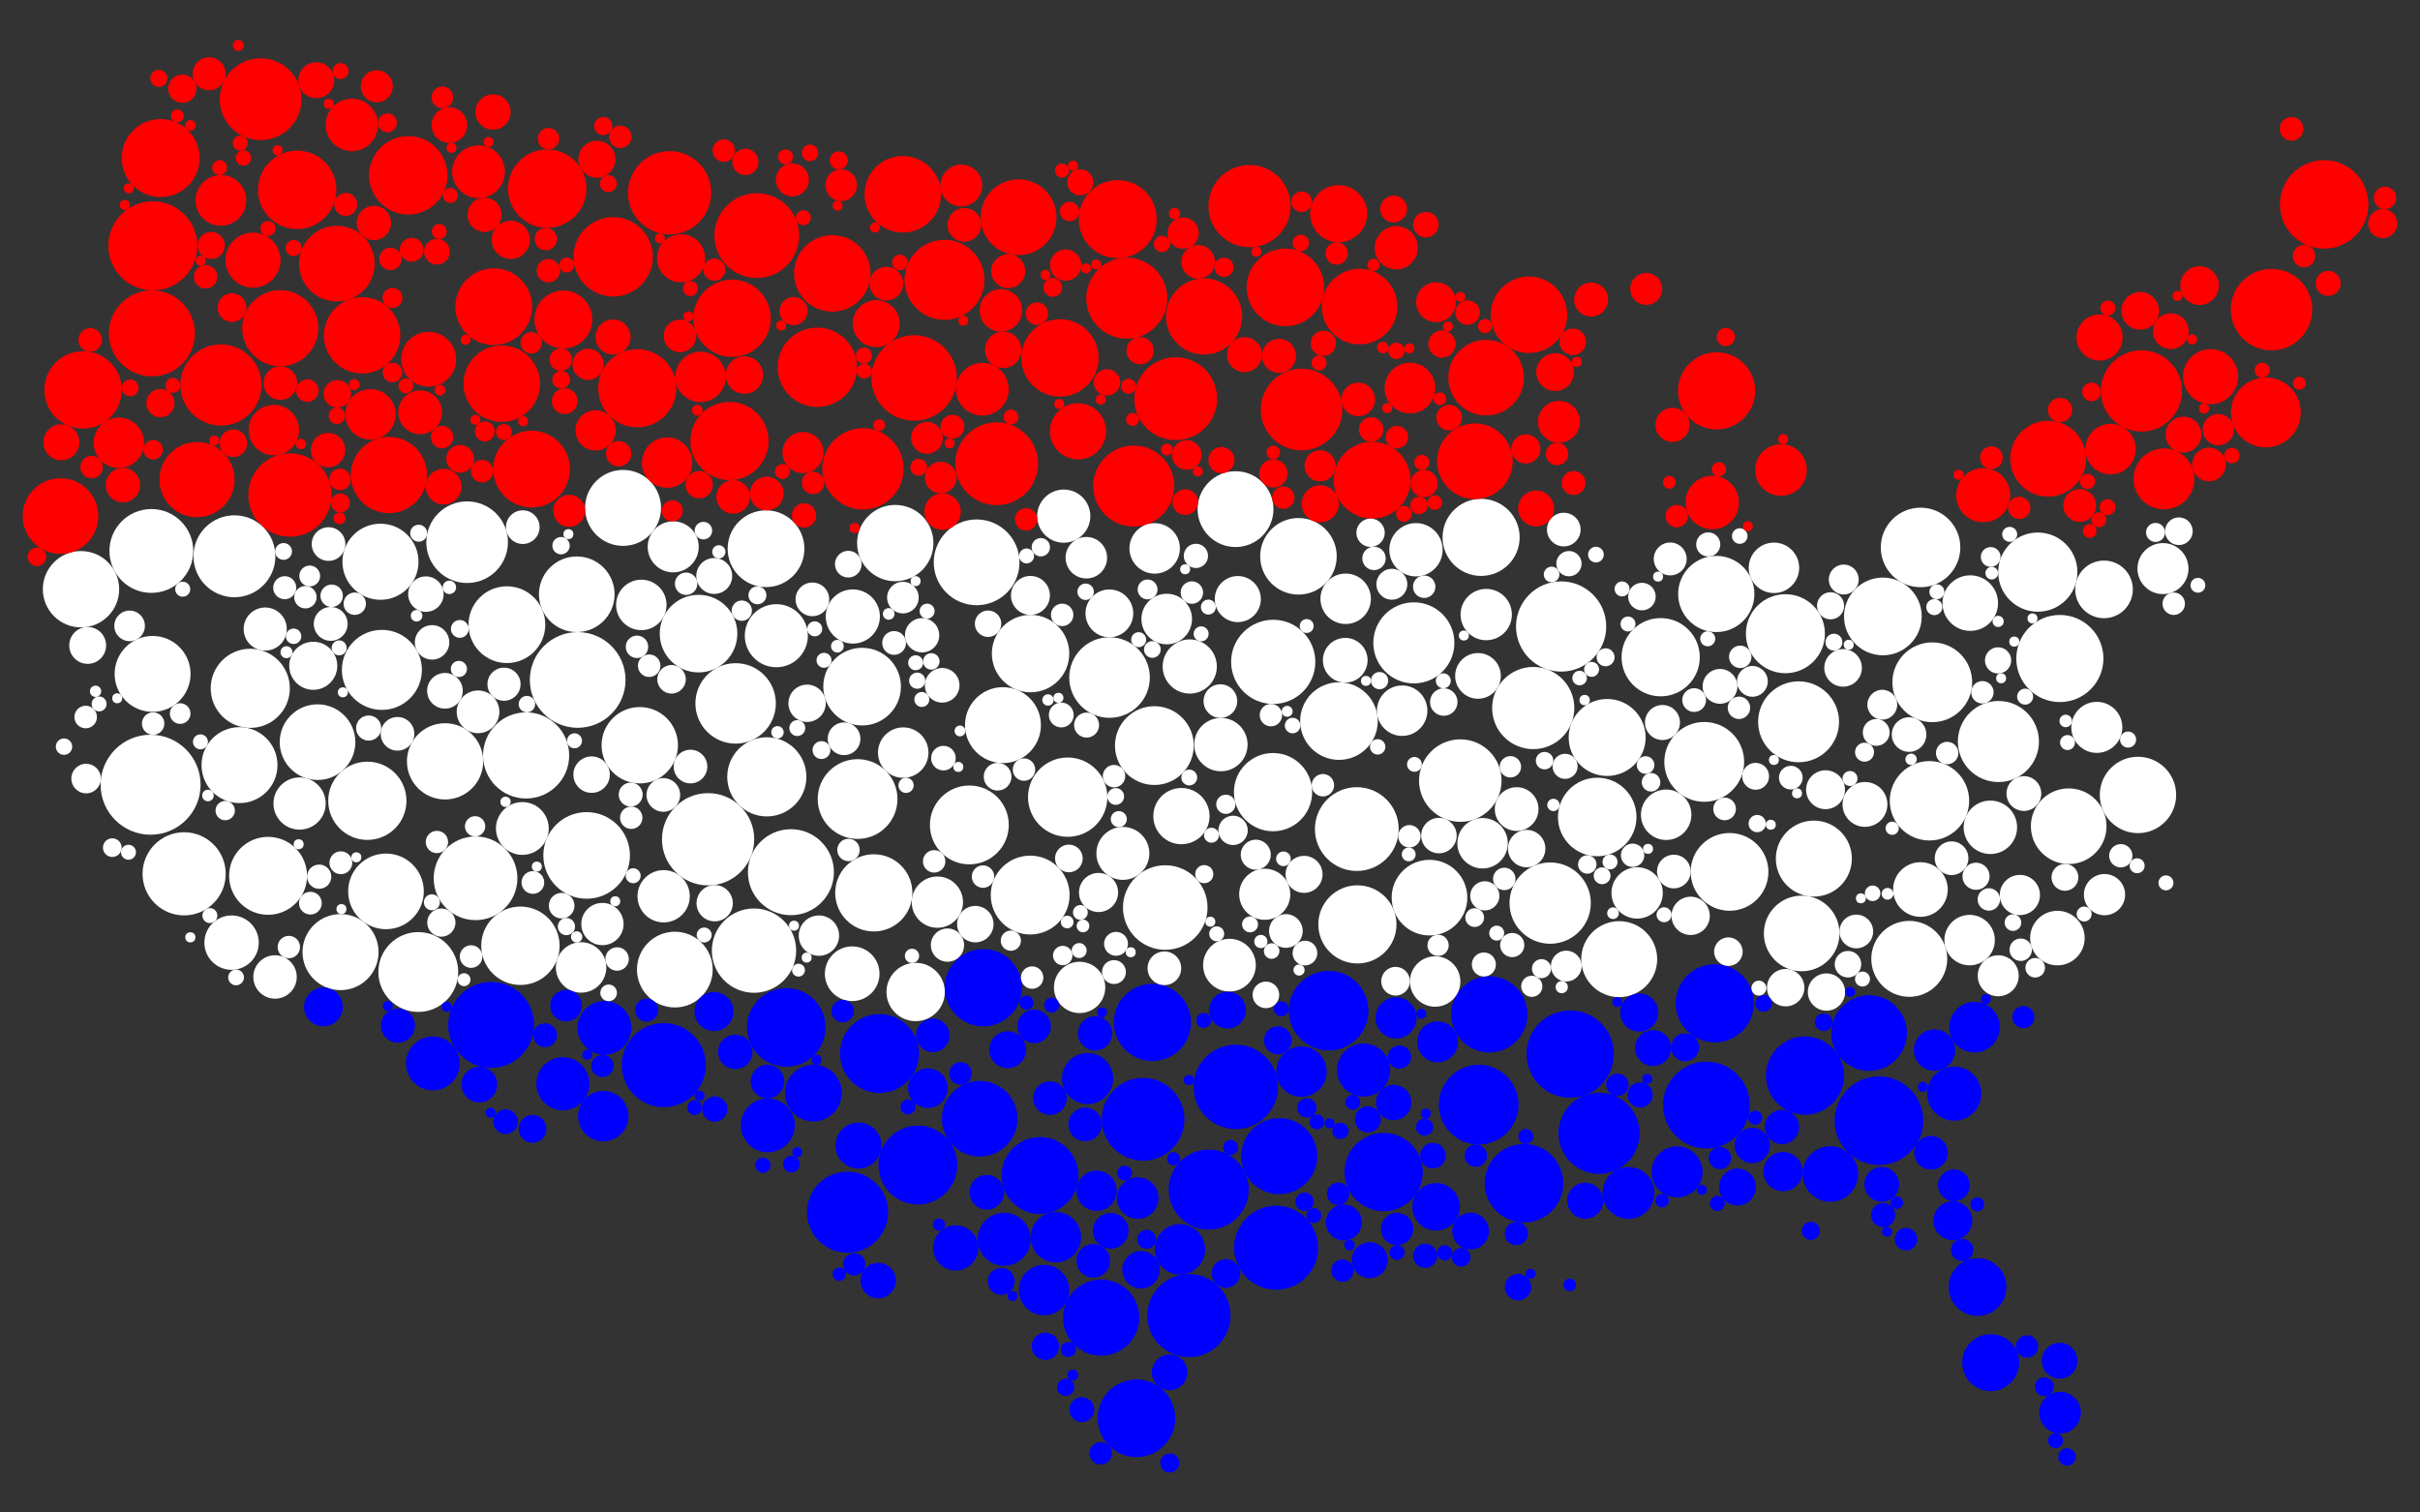 <svg xmlns="http://www.w3.org/2000/svg" viewBox="0 0 2560 1600"><rect x="0" y="0" width="2560" height="1600" fill="#333333" stroke="none"/><circle fill="#FFF" cx="1060.974" cy="767.077" r="40.164"/><circle fill="#FFF" cx="738.955" cy="670.281" r="41.042"/><circle fill="#FFF" cx="1639.842" cy="955.355" r="42.999"/><circle fill="#00F" cx="831.775" cy="1086.876" r="41.602"/><circle fill="#FFF" cx="2044.057" cy="721.756" r="42.192"/><circle fill="#FFF" cx="1815.563" cy="628.344" r="40.314"/><circle fill="#FFF" cx="85.691" cy="623.315" r="40.373"/><circle fill="red" cx="1359.772" cy="304.026" r="41.035"/><circle fill="red" cx="1199.336" cy="514.195" r="42.869"/><circle fill="#FFF" cx="676.775" cy="788.363" r="40.397"/><circle fill="#00F" cx="1278.658" cy="1258.416" r="42.332"/><circle fill="#FFF" cx="2041.097" cy="847.119" r="41.991"/><circle fill="red" cx="87.871" cy="412.458" r="40.949"/><circle fill="#FFF" cx="1129.46" cy="843.286" r="41.948"/><circle fill="#00F" cx="1463.693" cy="1239.868" r="41.43"/><circle fill="red" cx="233.706" cy="407.293" r="42.938"/><circle fill="#00F" cx="1100.199" cy="1243.542" r="40.687"/><circle fill="#00F" cx="1909.447" cy="1137.849" r="41.398"/><circle fill="#FFF" cx="911.98" cy="726.365" r="41.074"/><circle fill="#FFF" cx="1651.438" cy="662.745" r="47.71"/><circle fill="#FFF" cx="713.871" cy="1025.688" r="40.06"/><circle fill="#00F" cx="1040.204" cy="1044.846" r="40.867"/><circle fill="#FFF" cx="194.787" cy="924.387" r="43.982"/><circle fill="#FFF" cx="1221.144" cy="788.721" r="41.664"/><circle fill="red" cx="1191.986" cy="315.417" r="42.843"/><circle fill="#FFF" cx="924.351" cy="944.529" r="40.833"/><circle fill="#FFF" cx="442.488" cy="1028.254" r="42.235"/><circle fill="#FFF" cx="550.532" cy="1000.486" r="41.464"/><circle fill="red" cx="999.104" cy="296.046" r="42.314"/><circle fill="#00F" cx="1405.492" cy="1069.169" r="42.148"/><circle fill="#FFF" cx="1712.868" cy="1014.648" r="40.179"/><circle fill="#FFF" cx="1307.014" cy="538.584" r="40.114"/><circle fill="#FFF" cx="402.485" cy="594.247" r="40.238"/><circle fill="#FFF" cx="1346.685" cy="837.974" r="41.387"/><circle fill="#FFF" cx="1416.434" cy="762.79" r="41.049"/><circle fill="#FFF" cx="536.218" cy="660.814" r="40.597"/><circle fill="#FFF" cx="1544.789" cy="825.769" r="43.644"/><circle fill="#FFF" cx="797.623" cy="1005.636" r="44.591"/><circle fill="#FFF" cx="2261.647" cy="840.941" r="40.396"/><circle fill="#FFF" cx="610.135" cy="628.667" r="40.008"/><circle fill="#FFF" cx="810.335" cy="580.469" r="40.593"/><circle fill="#00F" cx="970.993" cy="1232.458" r="41.727"/><circle fill="#00F" cx="1691.581" cy="1198.845" r="42.973"/><circle fill="red" cx="1438.239" cy="324.297" r="40.008"/><circle fill="red" cx="674.135" cy="410.719" r="41.342"/><circle fill="#FFF" cx="1495.651" cy="680.061" r="42.882"/><circle fill="#FFF" cx="2155.699" cy="605.223" r="41.89"/><circle fill="#FFF" cx="388.599" cy="847.127" r="41.386"/><circle fill="#FFF" cx="1346.875" cy="700.162" r="44.533"/><circle fill="#FFF" cx="2019.716" cy="1014.337" r="40.164"/><circle fill="#00F" cx="1612.152" cy="1251.688" r="41.571"/><circle fill="red" cx="2166.65" cy="485.198" r="40.108"/><circle fill="red" cx="1121.299" cy="378.616" r="40.935"/><circle fill="red" cx="912.88" cy="495.948" r="43.031"/><circle fill="red" cx="955.038" cy="205.523" r="40.493"/><circle fill="red" cx="411.414" cy="502.484" r="40.358"/><circle fill="#00F" cx="1805.133" cy="1168.988" r="45.914"/><circle fill="red" cx="578.898" cy="199.547" r="41.48"/><circle fill="red" cx="1054.314" cy="490.573" r="43.805"/><circle fill="#FFF" cx="470.82" cy="805.392" r="40.338"/><circle fill="#FFF" cx="161.433" cy="712.909" r="40.16"/><circle fill="red" cx="880.417" cy="289.217" r="40.455"/><circle fill="#FFF" cx="907.205" cy="845.274" r="42.181"/><circle fill="#FFF" cx="1173.723" cy="716.727" r="42.617"/><circle fill="red" cx="1321.827" cy="218.024" r="43.508"/><circle fill="#FFF" cx="1089.771" cy="946.851" r="41.705"/><circle fill="#00F" cx="1814.024" cy="1061.352" r="41.386"/><circle fill="#FFF" cx="1829.595" cy="922.333" r="41.115"/><circle fill="#FFF" cx="1566.797" cy="568.463" r="40.78"/><circle fill="red" cx="1243.742" cy="421.752" r="43.836"/><circle fill="red" cx="1617.394" cy="332.988" r="40.456"/><circle fill="#00F" cx="1349.975" cy="1319.901" r="44.483"/><circle fill="#00F" cx="1564.258" cy="1168.564" r="42.19"/><circle fill="#00F" cx="519.583" cy="1084.179" r="45.454"/><circle fill="red" cx="774.431" cy="336.715" r="40.915"/><circle fill="#00F" cx="1202.256" cy="1500.321" r="41.077"/><circle fill="red" cx="383.049" cy="354.743" r="40.392"/><circle fill="#FFF" cx="2031.666" cy="579.108" r="42.066"/><circle fill="#FFF" cx="253.358" cy="809.39" r="40.175"/><circle fill="#FFF" cx="494.158" cy="573.563" r="43.173"/><circle fill="red" cx="1451.492" cy="507.944" r="40.654"/><circle fill="red" cx="1077.485" cy="229.791" r="40.102"/><circle fill="#FFF" cx="1689.623" cy="864.249" r="41.538"/><circle fill="#FFF" cx="1025.421" cy="872.66" r="41.706"/><circle fill="#FFF" cx="160.108" cy="582.837" r="44.341"/><circle fill="#00F" cx="1209.236" cy="1184.05" r="43.768"/><circle fill="#FFF" cx="283.592" cy="926.506" r="41.224"/><circle fill="#00F" cx="1353.27" cy="1223.013" r="40.253"/><circle fill="#FFF" cx="1232.671" cy="960.041" r="44.727"/><circle fill="red" cx="1376.858" cy="433.223" r="43.183"/><circle fill="#FFF" cx="1435.926" cy="977.876" r="41.344"/><circle fill="#FFF" cx="2179.025" cy="696.61" r="46.083"/><circle fill="#FFF" cx="659.104" cy="537.29" r="40.178"/><circle fill="#FFF" cx="778.18" cy="744.093" r="42.545"/><circle fill="red" cx="1560.24" cy="487.942" r="40.008"/><circle fill="#FFF" cx="1621.937" cy="749.012" r="43.462"/><circle fill="#FFF" cx="1435.301" cy="877.047" r="44.313"/><circle fill="red" cx="1182.404" cy="231.838" r="41.283"/><circle fill="#FFF" cx="947.06" cy="574.501" r="40.359"/><circle fill="#00F" cx="1307.276" cy="1149.755" r="44.658"/><circle fill="#00F" cx="1164.851" cy="1393.844" r="40.327"/><circle fill="red" cx="864.62" cy="388.532" r="41.982"/><circle fill="#00F" cx="1257.697" cy="1391.705" r="44.017"/><circle fill="red" cx="530.759" cy="405.887" r="40.459"/><circle fill="#FFF" cx="1512.195" cy="949.572" r="40.008"/><circle fill="#00F" cx="1036.397" cy="1183.439" r="40.008"/><circle fill="#00F" cx="1977.26" cy="1092.813" r="40.008"/><circle fill="#00F" cx="1219.074" cy="1081.551" r="40.84"/><circle fill="#FFF" cx="503.051" cy="929.113" r="44.26"/><circle fill="#FFF" cx="360.243" cy="1007.193" r="40.226"/><circle fill="red" cx="64.003" cy="545.916" r="40.008"/><circle fill="#FFF" cx="1991.805" cy="652.098" r="41.099"/><circle fill="red" cx="356.364" cy="278.901" r="40.008"/><circle fill="#FFF" cx="1902.632" cy="763.57" r="42.798"/><circle fill="red" cx="562.351" cy="496.249" r="40.589"/><circle fill="red" cx="708.35" cy="203.932" r="44.044"/><circle fill="#FFF" cx="264.745" cy="728.151" r="41.858"/><circle fill="#FFF" cx="811.181" cy="821.788" r="41.868"/><circle fill="red" cx="522.304" cy="324.393" r="40.584"/><circle fill="#00F" cx="1987.634" cy="1185.512" r="46.887"/><circle fill="red" cx="967.013" cy="399.868" r="45.239"/><circle fill="#FFF" cx="749.059" cy="887.83" r="48.8"/><circle fill="red" cx="296.463" cy="347.17" r="40.267"/><circle fill="red" cx="771.707" cy="466.522" r="41.36"/><circle fill="red" cx="314.384" cy="200.825" r="41.492"/><circle fill="#FFF" cx="611.102" cy="719.287" r="50.617"/><circle fill="#00F" cx="930.384" cy="1114.481" r="41.766"/><circle fill="#FFF" cx="1033.137" cy="594.872" r="45.359"/><circle fill="#00F" cx="1575.472" cy="1073.059" r="40.333"/><circle fill="#FFF" cx="403.977" cy="708.646" r="42.325"/><circle fill="red" cx="431.907" cy="185.481" r="41.488"/><circle fill="red" cx="169.942" cy="167.211" r="41.252"/><circle fill="#FFF" cx="620.571" cy="904.918" r="45.807"/><circle fill="red" cx="2402.935" cy="327.531" r="43.124"/><circle fill="#FFF" cx="1888.691" cy="670.379" r="41.8"/><circle fill="red" cx="2265.3" cy="413.557" r="42.982"/><circle fill="#FFF" cx="1802.824" cy="805.985" r="42.225"/><circle fill="#FFF" cx="2188.366" cy="874.024" r="40.008"/><circle fill="#FFF" cx="1373.569" cy="588.503" r="40.491"/><circle fill="#FFF" cx="1918.784" cy="908.285" r="40.203"/><circle fill="#00F" cx="702.199" cy="1126.761" r="44.505"/><circle fill="#FFF" cx="1905.903" cy="987.455" r="40.008"/><circle fill="red" cx="1273.716" cy="334.8" r="40.293"/><circle fill="#FFF" cx="159.305" cy="830.138" r="52.881"/><circle fill="#FFF" cx="1700.128" cy="780.143" r="40.699"/><circle fill="#FFF" cx="2114.02" cy="784.419" r="42.883"/><circle fill="#00F" cx="896.593" cy="1282.368" r="42.934"/><circle fill="#00F" cx="1661.054" cy="1115.066" r="46.194"/><circle fill="red" cx="161.65" cy="260.037" r="47.096"/><circle fill="red" cx="648.702" cy="271.675" r="41.98"/><circle fill="#FFF" cx="836.672" cy="922.656" r="45.481"/><circle fill="red" cx="306.72" cy="523.676" r="44.102"/><circle fill="#FFF" cx="556.552" cy="799.135" r="45.562"/><circle fill="#FFF" cx="247.997" cy="588.455" r="43.332"/><circle fill="red" cx="275.678" cy="104.969" r="43.271"/><circle fill="red" cx="2458.599" cy="216.206" r="46.817"/><circle fill="#FFF" cx="408.305" cy="942.947" r="40.008"/><circle fill="red" cx="1572.098" cy="399.491" r="40.008"/><circle fill="#FFF" cx="1090.183" cy="691.403" r="40.951"/><circle fill="red" cx="800.596" cy="249.228" r="44.842"/><circle fill="red" cx="160.668" cy="352.614" r="45.487"/><circle fill="red" cx="1815.89" cy="413.497" r="40.817"/><circle fill="#FFF" cx="1756.754" cy="695.236" r="41.378"/><circle fill="#FFF" cx="335.903" cy="785.095" r="40.008"/><circle fill="#FFF" cx="955.481" cy="796.161" r="26.685"/><circle fill="red" cx="1811.296" cy="531.599" r="28.274"/><circle fill="red" cx="705.736" cy="489.372" r="26.685"/><circle fill="red" cx="208.427" cy="507.369" r="39.752"/><circle fill="#FFF" cx="2176.426" cy="992.355" r="28.85"/><circle fill="#00F" cx="2067.279" cy="1156.897" r="28.637"/><circle fill="red" cx="289.696" cy="454.967" r="26.685"/><circle fill="#FFF" cx="316.911" cy="850.01" r="27.629"/><circle fill="#FFF" cx="1337.905" cy="945.989" r="27.029"/><circle fill="#00F" cx="1774.126" cy="1239.775" r="27.014"/><circle fill="#FFF" cx="1497.897" cy="581.569" r="28.197"/><circle fill="#FFF" cx="902.151" cy="652.167" r="28.653"/><circle fill="red" cx="1039.185" cy="411.757" r="27.906"/><circle fill="#00F" cx="2105.867" cy="1441.466" r="30.156"/><circle fill="#FFF" cx="821.245" cy="672.486" r="33.352"/><circle fill="red" cx="1491.558" cy="410.503" r="26.815"/><circle fill="#FFF" cx="1249.781" cy="863.329" r="29.748"/><circle fill="#00F" cx="1722.768" cy="1261.998" r="27.461"/><circle fill="#FFF" cx="1221.478" cy="580.131" r="26.685"/><circle fill="#00F" cx="1104.503" cy="1364.71" r="26.685"/><circle fill="#00F" cx="457.912" cy="1124.96" r="28.481"/><circle fill="#FFF" cx="1142.072" cy="1044.548" r="27.142"/><circle fill="red" cx="453.469" cy="380.066" r="29.055"/><circle fill="red" cx="1140.363" cy="456.239" r="29.725"/><circle fill="#FFF" cx="244.975" cy="997.182" r="28.764"/><circle fill="red" cx="2396.918" cy="436.297" r="36.953"/><circle fill="#FFF" cx="1518.17" cy="1038.303" r="26.685"/><circle fill="#FFF" cx="614.71" cy="1023.41" r="26.685"/><circle fill="red" cx="125.765" cy="468.479" r="26.685"/><circle fill="#FFF" cx="968.62" cy="1049.391" r="30.861"/><circle fill="#00F" cx="812.244" cy="1190.412" r="28.551"/><circle fill="#FFF" cx="1125.298" cy="545.998" r="28.118"/><circle fill="#00F" cx="1442.499" cy="1131.948" r="28.101"/><circle fill="red" cx="2289.171" cy="506.587" r="32.231"/><circle fill="#FFF" cx="2083.556" cy="994.505" r="26.685"/><circle fill="red" cx="372.191" cy="132.142" r="27.77"/><circle fill="red" cx="1884.037" cy="497.137" r="27.339"/><circle fill="#FFF" cx="1483.271" cy="751.801" r="26.685"/><circle fill="#FFF" cx="2084.244" cy="638.005" r="29.38"/><circle fill="#00F" cx="595.479" cy="1146.469" r="28.091"/><circle fill="#00F" cx="1150.513" cy="1140.92" r="27.056"/><circle fill="#FFF" cx="702.038" cy="948.121" r="27.66"/><circle fill="#FFF" cx="1572.21" cy="650.127" r="27.147"/><circle fill="#FFF" cx="712.15" cy="578.494" r="26.991"/><circle fill="#00F" cx="2088.751" cy="1086.603" r="26.78"/><circle fill="#00F" cx="2091.965" cy="1361.51" r="30.583"/><circle fill="#00F" cx="1936.263" cy="1241.93" r="29.415"/><circle fill="red" cx="506.262" cy="181.679" r="27.914"/><circle fill="#FFF" cx="2288.105" cy="601.507" r="26.985"/><circle fill="#FFF" cx="1568.343" cy="892.037" r="26.685"/><circle fill="#FFF" cx="1291.538" cy="787.677" r="28.218"/><circle fill="#00F" cx="1248.206" cy="1321.643" r="26.685"/><circle fill="red" cx="1416.11" cy="226.072" r="30.195"/><circle fill="red" cx="2338.468" cy="398.448" r="29.14"/><circle fill="#FFF" cx="2225.731" cy="623.481" r="30.483"/><circle fill="#FFF" cx="1423.514" cy="633.426" r="26.685"/><circle fill="#FFF" cx="1187.824" cy="902.77" r="28.014"/><circle fill="#FFF" cx="1234.211" cy="654.846" r="26.756"/><circle fill="#FFF" cx="991.597" cy="954.341" r="27.125"/><circle fill="red" cx="2232.677" cy="475.114" r="26.685"/><circle fill="red" cx="233.665" cy="212.003" r="26.836"/><circle fill="#FFF" cx="901.497" cy="1030.077" r="28.913"/><circle fill="#FFF" cx="2105.512" cy="875.178" r="28.27"/><circle fill="#FFF" cx="2031.53" cy="940.979" r="28.898"/><circle fill="#00F" cx="638.222" cy="1180.726" r="26.685"/><circle fill="red" cx="595.933" cy="337.953" r="30.641"/><circle fill="#00F" cx="1062.239" cy="1310.987" r="28.066"/><circle fill="#FFF" cx="1762.55" cy="861.901" r="26.685"/><circle fill="#00F" cx="1376.772" cy="1133.627" r="26.685"/><circle fill="red" cx="741.086" cy="398.663" r="26.685"/><circle fill="#FFF" cx="1731.849" cy="944.591" r="27.152"/><circle fill="#FFF" cx="678.423" cy="639.903" r="26.685"/><circle fill="#FFF" cx="552.57" cy="876.412" r="27.927"/><circle fill="#FFF" cx="2218.121" cy="769.459" r="26.986"/><circle fill="#FFF" cx="1300.568" cy="1020.995" r="27.875"/><circle fill="red" cx="391.907" cy="438.341" r="26.685"/><circle fill="#00F" cx="639.409" cy="1087.336" r="28.49"/><circle fill="#00F" cx="1116.946" cy="1308.8" r="26.685"/><circle fill="red" cx="2097.979" cy="523.877" r="28.648"/><circle fill="#FFF" cx="1876.583" cy="600.677" r="26.685"/><circle fill="#00F" cx="860.453" cy="1156.265" r="30.035"/><circle fill="#FFF" cx="420.497" cy="776.281" r="17.799"/><circle fill="red" cx="267.611" cy="275.171" r="29.131"/><circle fill="#FFF" cx="625.834" cy="819.463" r="19.287"/><circle fill="#00F" cx="2042.708" cy="1219.44" r="17.799"/><circle fill="red" cx="811.152" cy="522.082" r="17.799"/><circle fill="#FFF" cx="637.291" cy="977.512" r="22.369"/><circle fill="#00F" cx="1174.982" cy="1302.017" r="18.905"/><circle fill="red" cx="444.43" cy="436.163" r="23.168"/><circle fill="#FFF" cx="1309.424" cy="633.745" r="24.372"/><circle fill="red" cx="1436.891" cy="422.514" r="17.799"/><circle fill="red" cx="2296.364" cy="350.331" r="18.918"/><circle fill="red" cx="1624.961" cy="537.908" r="19.015"/><circle fill="red" cx="926.921" cy="342.364" r="24.861"/><circle fill="#FFF" cx="975.452" cy="672.012" r="18.14"/><circle fill="red" cx="521.552" cy="118.506" r="18.667"/><circle fill="#FFF" cx="1615" cy="897.691" r="19.787"/><circle fill="#FFF" cx="553.016" cy="557.651" r="17.799"/><circle fill="red" cx="648.544" cy="356.525" r="18.591"/><circle fill="#00F" cx="1838.017" cy="1255.689" r="19.554"/><circle fill="#FFF" cx="1888.981" cy="1044.81" r="19.791"/><circle fill="#00F" cx="2178.755" cy="1439.46" r="18.956"/><circle fill="#00F" cx="1298.568" cy="1068.587" r="19.444"/><circle fill="#00F" cx="981.542" cy="1151.165" r="20.977"/><circle fill="red" cx="512.591" cy="227.248" r="18.092"/><circle fill="#00F" cx="1448.998" cy="1333.066" r="19.033"/><circle fill="red" cx="1649.166" cy="446.237" r="22.178"/><circle fill="#FFF" cx="1819.526" cy="726.068" r="18.397"/><circle fill="red" cx="630.052" cy="455.265" r="21.329"/><circle fill="#00F" cx="1066.009" cy="1110.438" r="19.517"/><circle fill="#FFF" cx="859.391" cy="634.021" r="17.799"/><circle fill="#00F" cx="1237.314" cy="1451.72" r="18.849"/><circle fill="red" cx="2326.815" cy="302.125" r="20.48"/><circle fill="#FFF" cx="505.675" cy="753.01" r="22.58"/><circle fill="#00F" cx="1156.529" cy="1333.745" r="17.799"/><circle fill="#FFF" cx="1149.196" cy="589.994" r="21.95"/><circle fill="#00F" cx="1474.305" cy="1166.294" r="18.709"/><circle fill="#FFF" cx="1604.392" cy="855.868" r="23.128"/><circle fill="#00F" cx="1519.185" cy="1276.639" r="25.139"/><circle fill="#FFF" cx="2136.718" cy="946.795" r="21.275"/><circle fill="#FFF" cx="996.689" cy="724.959" r="18.315"/><circle fill="#FFF" cx="1931.148" cy="835.416" r="20.568"/><circle fill="#FFF" cx="1423.069" cy="698.436" r="23.646"/><circle fill="red" cx="2336.823" cy="491.346" r="17.799"/><circle fill="#00F" cx="1734.075" cy="1071.137" r="20.16"/><circle fill="red" cx="631.462" cy="168.455" r="19.591"/><circle fill="#00F" cx="1160.071" cy="1259.676" r="21.32"/><circle fill="#FFF" cx="1231.748" cy="1024.297" r="17.799"/><circle fill="#FFF" cx="2113.819" cy="1032.235" r="21.682"/><circle fill="#FFF" cx="1972.862" cy="850.963" r="23.726"/><circle fill="#00F" cx="1110.744" cy="1161.666" r="17.799"/><circle fill="red" cx="296.556" cy="405.236" r="17.799"/><circle fill="#00F" cx="986.751" cy="1095.226" r="17.799"/><circle fill="red" cx="2221.03" cy="357.019" r="24.413"/><circle fill="red" cx="1267.489" cy="277.043" r="17.799"/><circle fill="red" cx="1020.148" cy="237.86" r="17.799"/><circle fill="#00F" cx="777.83" cy="1112.753" r="18.228"/><circle fill="#FFF" cx="2019.509" cy="777.049" r="18.306"/><circle fill="#FFF" cx="2226.258" cy="946.41" r="21.805"/><circle fill="#00F" cx="811.884" cy="1144.063" r="17.799"/><circle fill="#FFF" cx="1031.744" cy="977.614" r="19.28"/><circle fill="#FFF" cx="349.844" cy="659.999" r="17.896"/><circle fill="red" cx="540.317" cy="253.718" r="20.24"/><circle fill="red" cx="1396.622" cy="532.911" r="19.629"/><circle fill="#FFF" cx="290.951" cy="1033.498" r="22.971"/><circle fill="#FFF" cx="470.69" cy="730.778" r="18.871"/><circle fill="#FFF" cx="730.423" cy="810.917" r="17.799"/><circle fill="#00F" cx="908.18" cy="1211.844" r="24.381"/><circle fill="red" cx="2264.019" cy="328.826" r="19.924"/><circle fill="#00F" cx="1421.572" cy="1293.23" r="19.05"/><circle fill="#FFF" cx="457.069" cy="679.534" r="18.224"/><circle fill="#00F" cx="929.001" cy="1354.685" r="18.796"/><circle fill="red" cx="395.53" cy="235.888" r="18.165"/><circle fill="#FFF" cx="280.559" cy="665.449" r="22.807"/><circle fill="red" cx="775.603" cy="525.552" r="17.799"/><circle fill="red" cx="334.571" cy="84.858" r="18.96"/><circle fill="#FFF" cx="450.523" cy="628.504" r="18.764"/><circle fill="#FFF" cx="1379.498" cy="924.965" r="19.576"/><circle fill="#00F" cx="1520.764" cy="1102.141" r="21.625"/><circle fill="#FFF" cx="1290.995" cy="741.663" r="17.799"/><circle fill="#00F" cx="1555.663" cy="1302.318" r="19.471"/><circle fill="#00F" cx="1853.617" cy="1211.706" r="18.704"/><circle fill="red" cx="130.063" cy="513.184" r="18.227"/><circle fill="red" cx="2309.816" cy="459.743" r="18.96"/><circle fill="red" cx="1316.491" cy="375.151" r="18.511"/><circle fill="#FFF" cx="2064.473" cy="907.882" r="17.799"/><circle fill="#00F" cx="1147.909" cy="1189.481" r="17.799"/><circle fill="#FFF" cx="1090.042" cy="629.853" r="20.6"/><circle fill="red" cx="787.522" cy="396.75" r="19.791"/><circle fill="red" cx="720.482" cy="273.235" r="25.462"/><circle fill="red" cx="1066.519" cy="286.832" r="17.983"/><circle fill="#00F" cx="1093.959" cy="1085.714" r="17.799"/><circle fill="#FFF" cx="755.558" cy="609.287" r="18.997"/><circle fill="#FFF" cx="1360.264" cy="984.842" r="17.799"/><circle fill="#FFF" cx="347.545" cy="575.541" r="17.799"/><circle fill="#FFF" cx="1770.682" cy="921.951" r="17.799"/><circle fill="#FFF" cx="1258.585" cy="705.065" r="28.657"/><circle fill="#00F" cx="1011.062" cy="1320.13" r="23.921"/><circle fill="#00F" cx="2179.238" cy="1494.39" r="22.067"/><circle fill="red" cx="1016.96" cy="196.222" r="22.123"/><circle fill="red" cx="937.661" cy="300.017" r="17.799"/><circle fill="red" cx="997.078" cy="541.196" r="19.304"/><circle fill="#FFF" cx="331.379" cy="704.309" r="25.429"/><circle fill="#FFF" cx="1654.256" cy="560.202" r="17.799"/><circle fill="#FFF" cx="1788.47" cy="968.827" r="20.251"/><circle fill="#00F" cx="1885.128" cy="1192.211" r="18.155"/><circle fill="red" cx="1645.125" cy="393.652" r="19.987"/><circle fill="#00F" cx="1043.883" cy="1261.242" r="18.345"/><circle fill="#00F" cx="420.947" cy="1084.971" r="18.051"/><circle fill="red" cx="1292.096" cy="486.73" r="13.844"/><circle fill="#FFF" cx="563.707" cy="933.534" r="12.025"/><circle fill="red" cx="347.065" cy="476.181" r="18.217"/><circle fill="#FFF" cx="1083.236" cy="814.11" r="11.872"/><circle fill="red" cx="245.428" cy="325.408" r="15.214"/><circle fill="#00F" cx="1016.101" cy="1135.572" r="11.985"/><circle fill="#FFF" cx="1380.447" cy="1008.215" r="13.082"/><circle fill="#FFF" cx="1055.315" cy="821.623" r="14.675"/><circle fill="#FFF" cx="1766.835" cy="591.297" r="17.391"/><circle fill="#FFF" cx="1162.099" cy="944.131" r="20.694"/><circle fill="red" cx="1096.913" cy="331.778" r="11.872"/><circle fill="red" cx="1357.565" cy="526.455" r="11.872"/><circle fill="#00F" cx="1782.574" cy="1107.928" r="14.814"/><circle fill="#FFF" cx="1091.842" cy="1034.13" r="11.872"/><circle fill="#FFF" cx="1949.711" cy="706.522" r="19.888"/><circle fill="red" cx="469.325" cy="514.83" r="18.855"/><circle fill="red" cx="995.161" cy="505.184" r="16.759"/><circle fill="red" cx="2520.583" cy="236.481" r="15.422"/><circle fill="#FFF" cx="1991.169" cy="745.49" r="15.778"/><circle fill="#00F" cx="1561.226" cy="1222.541" r="11.872"/><circle fill="red" cx="2437.297" cy="270.893" r="11.872"/><circle fill="#00F" cx="1059.15" cy="1355.472" r="14.313"/><circle fill="#00F" cx="1420.144" cy="1344.135" r="11.872"/><circle fill="#FFF" cx="2103.903" cy="951.47" r="11.872"/><circle fill="red" cx="169.742" cy="426.429" r="14.939"/><circle fill="red" cx="719.303" cy="355.37" r="17.269"/><circle fill="red" cx="1506.499" cy="511.532" r="14.47"/><circle fill="#FFF" cx="594.151" cy="958.091" r="13.569"/><circle fill="#FFF" cx="897.568" cy="899.136" r="11.872"/><circle fill="#FFF" cx="1758.637" cy="764.308" r="18.517"/><circle fill="#FFF" cx="1506.579" cy="620.686" r="11.872"/><circle fill="red" cx="1741.458" cy="305.626" r="16.9"/><circle fill="#FFF" cx="2299.492" cy="638.657" r="11.872"/><circle fill="#FFF" cx="161.996" cy="765.441" r="11.872"/><circle fill="#00F" cx="1605.864" cy="1361.606" r="14.007"/><circle fill="red" cx="788.49" cy="171.31" r="13.916"/><circle fill="red" cx="765.662" cy="159.313" r="11.872"/><circle fill="#00F" cx="756.189" cy="1173.245" r="13.392"/><circle fill="#00F" cx="2016.326" cy="1310.934" r="11.977"/><circle fill="#FFF" cx="1344.457" cy="756.515" r="11.872"/><circle fill="#FFF" cx="710.402" cy="718.605" r="15.087"/><circle fill="#FFF" cx="2304.925" cy="561.968" r="14.637"/><circle fill="red" cx="849.471" cy="478.75" r="21.735"/><circle fill="#00F" cx="1710.94" cy="1147.531" r="11.872"/><circle fill="#FFF" cx="90.642" cy="758.496" r="11.939"/><circle fill="#FFF" cx="955.133" cy="632.175" r="16.718"/><circle fill="#00F" cx="576.641" cy="1095.124" r="12.644"/><circle fill="#FFF" cx="301.195" cy="621.716" r="12.199"/><circle fill="red" cx="1769.238" cy="449.466" r="18.092"/><circle fill="red" cx="860.02" cy="510.784" r="11.872"/><circle fill="#FFF" cx="1149.441" cy="767.035" r="13.245"/><circle fill="#FFF" cx="1180.589" cy="998.428" r="12.649"/><circle fill="red" cx="1255.476" cy="481.283" r="15.635"/><circle fill="red" cx="1251.602" cy="246.597" r="16.543"/><circle fill="red" cx="435.503" cy="264.192" r="12.634"/><circle fill="red" cx="1773.819" cy="545.989" r="11.872"/><circle fill="red" cx="2522.991" cy="209.294" r="11.872"/><circle fill="#FFF" cx="323.072" cy="631.758" r="11.872"/><circle fill="#FFF" cx="1563.486" cy="715.003" r="24.163"/><circle fill="#FFF" cx="652.78" cy="1014.467" r="12.421"/><circle fill="#FFF" cx="853.772" cy="743.988" r="19.743"/><circle fill="red" cx="838.2" cy="190.263" r="17.482"/><circle fill="red" cx="1683.212" cy="316.879" r="18.005"/><circle fill="#FFF" cx="866.294" cy="989.767" r="21.343"/><circle fill="#00F" cx="903.601" cy="1337.499" r="11.872"/><circle fill="red" cx="1127.289" cy="280.424" r="16.566"/><circle fill="red" cx="1477.746" cy="462.45" r="11.872"/><circle fill="red" cx="2462.868" cy="299.821" r="13.276"/><circle fill="#FFF" cx="1522.182" cy="883.935" r="18.761"/><circle fill="#FFF" cx="1265.089" cy="588.063" r="12.838"/><circle fill="#FFF" cx="1840.919" cy="694.843" r="11.872"/><circle fill="#00F" cx="1477.861" cy="1300.022" r="17.087"/><circle fill="#FFF" cx="1002.287" cy="999.794" r="17.594"/><circle fill="#FFF" cx="2059.807" cy="796.609" r="11.872"/><circle fill="#FFF" cx="1045.232" cy="659.812" r="13.991"/><circle fill="#FFF" cx="1736.904" cy="631.099" r="14.586"/><circle fill="red" cx="1664.589" cy="510.929" r="12.644"/><circle fill="red" cx="2199.992" cy="534.724" r="17.348"/><circle fill="red" cx="1647.098" cy="480.224" r="11.872"/><circle fill="#FFF" cx="892.903" cy="781.516" r="17.283"/><circle fill="#FFF" cx="2113.672" cy="698.61" r="13.878"/><circle fill="red" cx="2424.083" cy="136.303" r="12.512"/><circle fill="#FFF" cx="1399.44" cy="830.663" r="11.872"/><circle fill="#00F" cx="1144.424" cy="1491.216" r="13.221"/><circle fill="red" cx="413" cy="273.896" r="11.872"/><circle fill="red" cx="486.782" cy="485.375" r="14.7"/><circle fill="#00F" cx="1164.415" cy="1537.357" r="11.872"/><circle fill="#00F" cx="534.857" cy="1186.547" r="13.091"/><circle fill="red" cx="221.208" cy="78.073" r="17.477"/><circle fill="red" cx="462.221" cy="266.29" r="13.609"/><circle fill="#FFF" cx="1570.709" cy="947.682" r="15.419"/><circle fill="red" cx="739.611" cy="512.76" r="14.479"/><circle fill="#FFF" cx="1954.877" cy="1019.999" r="14.043"/><circle fill="#FFF" cx="305.555" cy="1001.864" r="11.872"/><circle fill="red" cx="217.482" cy="292.778" r="12.436"/><circle fill="#FFF" cx="1039.882" cy="927.317" r="11.872"/><circle fill="#FFF" cx="1569.704" cy="1020.302" r="12.738"/><circle fill="#FFF" cx="92.757" cy="682.773" r="19.504"/><circle fill="red" cx="64.895" cy="467.893" r="19.059"/><circle fill="#FFF" cx="1123.601" cy="650.476" r="11.886"/><circle fill="red" cx="850.553" cy="545.262" r="12.857"/><circle fill="#00F" cx="2075.698" cy="1322.296" r="11.872"/><circle fill="red" cx="622.1" cy="385.409" r="16.522"/><circle fill="red" cx="509.935" cy="498.414" r="11.872"/><circle fill="#FFF" cx="1828.374" cy="1006.725" r="15.094"/><circle fill="#FFF" cx="1984.759" cy="774.797" r="14.222"/><circle fill="#FFF" cx="498.344" cy="1011.912" r="11.96"/><circle fill="#00F" cx="1886.159" cy="1239.388" r="20.753"/><circle fill="red" cx="1352.993" cy="376.44" r="18.014"/><circle fill="red" cx="475.36" cy="132.394" r="18.847"/><circle fill="#00F" cx="891.415" cy="1069.596" r="11.872"/><circle fill="#FFF" cx="997.992" cy="801.996" r="13.028"/><circle fill="#FFF" cx="1894.416" cy="822.657" r="12.542"/><circle fill="red" cx="1474.275" cy="221.122" r="14.223"/><circle fill="red" cx="1061.211" cy="370.048" r="19.262"/><circle fill="#FFF" cx="701.717" cy="840.938" r="17.794"/><circle fill="red" cx="593.204" cy="380.378" r="11.872"/><circle fill="#00F" cx="1604.099" cy="1304.939" r="12.286"/><circle fill="#FFF" cx="1178.47" cy="821.047" r="11.872"/><circle fill="#00F" cx="1992.118" cy="1285.319" r="12.82"/><circle fill="#00F" cx="1207.012" cy="1343.259" r="19.837"/><circle fill="#00F" cx="2065.87" cy="1291.327" r="20.619"/><circle fill="#FFF" cx="91.102" cy="823.619" r="15.633"/><circle fill="#00F" cx="1105.906" cy="1424.166" r="14.497"/><circle fill="red" cx="467.651" cy="462.404" r="11.872"/><circle fill="#FFF" cx="360.578" cy="912.68" r="12.092"/><circle fill="#FFF" cx="1173.557" cy="648.839" r="25.271"/><circle fill="#00F" cx="2144.263" cy="1424.376" r="11.872"/><circle fill="#FFF" cx="988.205" cy="911.202" r="11.872"/><circle fill="red" cx="1085.459" cy="549.457" r="11.872"/><circle fill="#FFF" cx="2137.617" cy="1004.686" r="11.872"/><circle fill="#FFF" cx="1656.896" cy="1021.971" r="16.27"/><circle fill="#FFF" cx="2090.35" cy="926.97" r="14.357"/><circle fill="#FFF" cx="897.365" cy="596.819" r="14.117"/><circle fill="red" cx="1253.804" cy="531.136" r="13.615"/><circle fill="#FFF" cx="1599.712" cy="999.733" r="12.802"/><circle fill="#FFF" cx="1304.416" cy="878.416" r="15.515"/><circle fill="#FFF" cx="466.863" cy="975.952" r="14.93"/><circle fill="#00F" cx="1819.411" cy="1224.983" r="11.872"/><circle fill="red" cx="602.102" cy="540.392" r="16.909"/><circle fill="#FFF" cx="686.731" cy="704.236" r="11.917"/><circle fill="#FFF" cx="1839.556" cy="748.763" r="11.872"/><circle fill="#FFF" cx="1178.392" cy="1028.291" r="12.65"/><circle fill="#00F" cx="1203.578" cy="1267.42" r="21.997"/><circle fill="#FFF" cx="1490.968" cy="884.655" r="11.872"/><circle fill="#FFF" cx="1476.308" cy="1037.992" r="15.179"/><circle fill="#FFF" cx="350.852" cy="630.248" r="11.872"/><circle fill="red" cx="1413.978" cy="268.085" r="11.872"/><circle fill="#00F" cx="1476.799" cy="1076.8" r="21.782"/><circle fill="#FFF" cx="725.806" cy="617.512" r="11.872"/><circle fill="#FFF" cx="137.1" cy="662.087" r="16.188"/><circle fill="#FFF" cx="1328.395" cy="904.144" r="15.884"/><circle fill="#FFF" cx="1591.3" cy="929.77" r="11.872"/><circle fill="#FFF" cx="2097.072" cy="732.353" r="11.872"/><circle fill="#FFF" cx="673.843" cy="684.241" r="11.872"/><circle fill="#FFF" cx="1260.827" cy="626.852" r="11.872"/><circle fill="#00F" cx="1447.069" cy="1184.164" r="13.867"/><circle fill="red" cx="577.372" cy="252.878" r="11.872"/><circle fill="#00F" cx="563.339" cy="1194.169" r="14.712"/><circle fill="#00F" cx="755.311" cy="1070.055" r="20.649"/><circle fill="#00F" cx="1415.619" cy="1262.887" r="11.872"/><circle fill="red" cx="356.845" cy="416.591" r="14.575"/><circle fill="#FFF" cx="1932.126" cy="1049.449" r="19.715"/><circle fill="red" cx="365.783" cy="216.251" r="12.171"/><circle fill="red" cx="1477.186" cy="371.196" r="8.683"/><circle fill="#FFF" cx="744.924" cy="989.114" r="7.919"/><circle fill="red" cx="1007.571" cy="451.372" r="12.599"/><circle fill="#00F" cx="2186.604" cy="1541.249" r="9.223"/><circle fill="#FFF" cx="1287.082" cy="987.839" r="7.919"/><circle fill="#FFF" cx="1130.707" cy="908.12" r="14.65"/><circle fill="red" cx="889.878" cy="195.882" r="16.768"/><circle fill="#00F" cx="1296.88" cy="1347.163" r="15.202"/><circle fill="#00F" cx="1507.023" cy="1192.285" r="9.086"/><circle fill="#00F" cx="1418.014" cy="1196.306" r="8.648"/><circle fill="#FFF" cx="358.798" cy="685.33" r="7.919"/><circle fill="#00F" cx="1127.351" cy="1467.638" r="9.132"/><circle fill="#FFF" cx="2280.255" cy="563.237" r="10.065"/><circle fill="#FFF" cx="2184.399" cy="928.102" r="14.216"/><circle fill="#FFF" cx="2187.129" cy="785.517" r="7.919"/><circle fill="red" cx="952.013" cy="277.656" r="8.24"/><circle fill="#FFF" cx="118.8" cy="896.682" r="9.883"/><circle fill="red" cx="1170.986" cy="404.55" r="14.013"/><circle fill="#FFF" cx="667.182" cy="840.558" r="12.673"/><circle fill="#FFF" cx="744.106" cy="561.339" r="9.278"/><circle fill="red" cx="1193.695" cy="408.569" r="7.919"/><circle fill="red" cx="325.183" cy="413.172" r="11.908"/><circle fill="#FFF" cx="1950.414" cy="613.046" r="15.806"/><circle fill="#FFF" cx="1296.748" cy="850.823" r="10.177"/><circle fill="#00F" cx="1748.728" cy="1108.635" r="19.039"/><circle fill="#FFF" cx="1124.204" cy="1010.842" r="10.276"/><circle fill="#FFF" cx="2243.498" cy="905.278" r="12.351"/><circle fill="red" cx="593.605" cy="401.641" r="9.395"/><circle fill="#FFF" cx="1273.941" cy="924.725" r="9.591"/><circle fill="#00F" cx="1929.236" cy="1081.39" r="9.357"/><circle fill="#FFF" cx="1278.261" cy="642.202" r="7.919"/><circle fill="#00F" cx="1237.449" cy="1547.683" r="10.09"/><circle fill="#FFF" cx="1858.883" cy="871.239" r="9.137"/><circle fill="red" cx="310.705" cy="262.419" r="8.535"/><circle fill="#FFF" cx="1527.293" cy="742.663" r="14.551"/><circle fill="#FFF" cx="1806.516" cy="675.751" r="7.95"/><circle fill="red" cx="2229.456" cy="536.483" r="8.359"/><circle fill="#FFF" cx="2140.961" cy="839.466" r="18.403"/><circle fill="red" cx="464.688" cy="244.904" r="7.919"/><circle fill="#FFF" cx="502.585" cy="874.119" r="10.736"/><circle fill="#FFF" cx="1281.554" cy="883.559" r="7.919"/><circle fill="red" cx="95.407" cy="359.54" r="12.503"/><circle fill="#00F" cx="1355.464" cy="1067.199" r="7.919"/><circle fill="#00F" cx="2174.49" cy="1523.997" r="7.919"/><circle fill="#00F" cx="1865.683" cy="1061.456" r="8.842"/><circle fill="#FFF" cx="533.158" cy="723.797" r="17.528"/><circle fill="#00F" cx="734.94" cy="1171.642" r="7.919"/><circle fill="red" cx="831.065" cy="165.885" r="7.919"/><circle fill="#00F" cx="1301.87" cy="1213.848" r="7.919"/><circle fill="#FFF" cx="1339.142" cy="1052.445" r="14.084"/><circle fill="#FFF" cx="1860.641" cy="1045.296" r="7.919"/><circle fill="#00F" cx="684.061" cy="1068.589" r="12.181"/><circle fill="#FFF" cx="310.583" cy="673.091" r="8.174"/><circle fill="red" cx="2220.209" cy="549.88" r="7.919"/><circle fill="red" cx="1532.981" cy="441.828" r="13.561"/><circle fill="#FFF" cx="1449.844" cy="563.572" r="14.998"/><circle fill="#00F" cx="1382.527" cy="1171.951" r="10.248"/><circle fill="#FFF" cx="1703.167" cy="911.816" r="7.919"/><circle fill="#FFF" cx="1970.23" cy="1035.701" r="7.919"/><circle fill="red" cx="2361.042" cy="481.954" r="8.177"/><circle fill="red" cx="2346.647" cy="454.514" r="16.517"/><circle fill="#00F" cx="1431.021" cy="1166.091" r="7.919"/><circle fill="#00F" cx="637.286" cy="1127.612" r="11.842"/><circle fill="#FFF" cx="104.875" cy="744.649" r="7.919"/><circle fill="red" cx="429.412" cy="408.143" r="7.919"/><circle fill="#FFF" cx="861.873" cy="665.235" r="7.919"/><circle fill="#FFF" cx="135.914" cy="901.584" r="7.919"/><circle fill="#00F" cx="1480.507" cy="1118.204" r="12.315"/><circle fill="#FFF" cx="1641.345" cy="607.696" r="8.256"/><circle fill="red" cx="1377.008" cy="213.425" r="10.901"/><circle fill="#00F" cx="1614.088" cy="1202.236" r="7.919"/><circle fill="#FFF" cx="1322.363" cy="977.875" r="8.444"/><circle fill="#00F" cx="1477.933" cy="1325.028" r="7.919"/><circle fill="#FFF" cx="599.187" cy="980.198" r="9.105"/><circle fill="red" cx="638.158" cy="133.35" r="9.569"/><circle fill="#FFF" cx="212.037" cy="784.781" r="7.919"/><circle fill="#FFF" cx="1583.291" cy="987.097" r="7.919"/><circle fill="#FFF" cx="1722.176" cy="660.101" r="7.919"/><circle fill="#00F" cx="598.813" cy="1063.802" r="16.723"/><circle fill="#FFF" cx="2129.408" cy="975.976" r="8.808"/><circle fill="#00F" cx="2162.623" cy="1466.945" r="10.015"/><circle fill="red" cx="643.485" cy="194.336" r="8.946"/><circle fill="red" cx="730.357" cy="305.181" r="7.976"/><circle fill="#FFF" cx="485.445" cy="707.651" r="8.562"/><circle fill="red" cx="533.115" cy="456.978" r="8.37"/><circle fill="#00F" cx="2046.425" cy="1110.842" r="21.919"/><circle fill="#FFF" cx="2251.189" cy="782.386" r="8.52"/><circle fill="#FFF" cx="1472.364" cy="618.07" r="16.348"/><circle fill="red" cx="232.375" cy="177.272" r="7.919"/><circle fill="#FFF" cx="801.234" cy="629.728" r="9.5"/><circle fill="red" cx="223.45" cy="259.658" r="14.351"/><circle fill="#FFF" cx="1141.61" cy="1005.544" r="7.919"/><circle fill="#FFF" cx="871.679" cy="698.506" r="7.919"/><circle fill="red" cx="356.387" cy="439.847" r="8.685"/><circle fill="red" cx="1525.289" cy="363.966" r="14.412"/><circle fill="#FFF" cx="1698.48" cy="695.32" r="9.509"/><circle fill="#FFF" cx="2260.789" cy="915.855" r="7.919"/><circle fill="#00F" cx="1389.891" cy="1285.95" r="7.919"/><circle fill="#FFF" cx="1101.031" cy="578.899" r="9.721"/><circle fill="#FFF" cx="1760.323" cy="967.688" r="7.919"/><circle fill="#FFF" cx="1069.329" cy="995.096" r="10.693"/><circle fill="#FFF" cx="985.202" cy="699.673" r="8.721"/><circle fill="#00F" cx="1545.723" cy="1329.99" r="9.932"/><circle fill="#FFF" cx="1367.386" cy="767.541" r="8.229"/><circle fill="#FFF" cx="1792.164" cy="740.568" r="12.57"/><circle fill="#FFF" cx="1180.274" cy="842.527" r="8.872"/><circle fill="red" cx="1399.899" cy="363.199" r="13.364"/><circle fill="#00F" cx="807.051" cy="1232.682" r="8.106"/><circle fill="red" cx="359.684" cy="507.132" r="11.386"/><circle fill="#FFF" cx="1715.901" cy="623.017" r="7.919"/><circle fill="#FFF" cx="1957.047" cy="823.553" r="7.919"/><circle fill="red" cx="182.851" cy="407.705" r="7.919"/><circle fill="red" cx="257.476" cy="167.112" r="8.148"/><circle fill="#00F" cx="1189.645" cy="1240.948" r="7.919"/><circle fill="red" cx="913.922" cy="376.172" r="8.5"/><circle fill="#00F" cx="1816.743" cy="1273.071" r="7.919"/><circle fill="#FFF" cx="1840.402" cy="567.075" r="8.235"/><circle fill="red" cx="2229.842" cy="325.912" r="7.919"/><circle fill="#00F" cx="960.527" cy="1170.998" r="7.919"/><circle fill="#FFF" cx="1679.114" cy="914.479" r="9.778"/><circle fill="#FFF" cx="222.022" cy="968.567" r="7.919"/><circle fill="red" cx="599.564" cy="280.355" r="7.919"/><circle fill="#FFF" cx="327.621" cy="609.312" r="11.03"/><circle fill="red" cx="1825.637" cy="356.53" r="9.605"/><circle fill="#FFF" cx="1270.63" cy="670.53" r="7.919"/><circle fill="#FFF" cx="1213.962" cy="623.553" r="10.517"/><circle fill="#FFF" cx="1694.801" cy="926.432" r="8.923"/><circle fill="#FFF" cx="593.5" cy="577.245" r="9.177"/><circle fill="red" cx="254.124" cy="151.399" r="7.919"/><circle fill="#00F" cx="1112.415" cy="1063.247" r="7.919"/><circle fill="#FFF" cx="607.744" cy="783.657" r="7.919"/><circle fill="#FFF" cx="1824.371" cy="855.728" r="11.983"/><circle fill="red" cx="1069.488" cy="441.125" r="7.919"/><circle fill="#FFF" cx="1204.539" cy="676.674" r="7.919"/><circle fill="red" cx="1395.372" cy="383.995" r="7.919"/><circle fill="#FFF" cx="980.736" cy="646.494" r="7.919"/><circle fill="#FFF" cx="2125.943" cy="565.279" r="7.919"/><circle fill="#FFF" cx="1807.056" cy="575.94" r="12.776"/><circle fill="#FFF" cx="968.624" cy="701.106" r="7.919"/><circle fill="red" cx="1347.061" cy="500.796" r="14.947"/><circle fill="#00F" cx="837.182" cy="1231.545" r="8.831"/><circle fill="#FFF" cx="2105.868" cy="589.178" r="10.461"/><circle fill="red" cx="580.139" cy="286.351" r="12.41"/><circle fill="red" cx="2392.99" cy="391.598" r="7.919"/><circle fill="#FFF" cx="669.806" cy="926.421" r="7.919"/><circle fill="#FFF" cx="557.391" cy="744.868" r="8.712"/><circle fill="red" cx="1113.656" cy="303.997" r="9.993"/><circle fill="red" cx="467.974" cy="103.007" r="11.454"/><circle fill="#FFF" cx="1972.414" cy="795.703" r="10.057"/><circle fill="red" cx="398.555" cy="91.312" r="16.959"/><circle fill="red" cx="1294.87" cy="282.799" r="10.18"/><circle fill="red" cx="887.297" cy="169.678" r="9.563"/><circle fill="red" cx="415.188" cy="315.158" r="10.597"/><circle fill="red" cx="1058.794" cy="328.355" r="22.502"/><circle fill="red" cx="971.88" cy="494.342" r="8.924"/><circle fill="#00F" cx="1915.545" cy="1302.075" r="9.599"/><circle fill="#FFF" cx="1963.699" cy="985.377" r="17.825"/><circle fill="red" cx="476.495" cy="206.761" r="7.919"/><circle fill="#FFF" cx="1683.655" cy="708.095" r="7.919"/><circle fill="#FFF" cx="1980.957" cy="944.983" r="8.222"/><circle fill="red" cx="656.26" cy="144.772" r="11.835"/><circle fill="red" cx="980.607" cy="463.144" r="16.823"/><circle fill="#00F" cx="1158.469" cy="1093.154" r="18.134"/><circle fill="#FFF" cx="375.266" cy="638.649" r="11.842"/><circle fill="#FFF" cx="1688.251" cy="586.708" r="8.312"/><circle fill="#00F" cx="1380.037" cy="1271.264" r="9.767"/><circle fill="red" cx="827.65" cy="498.829" r="7.919"/><circle fill="#FFF" cx="1630.668" cy="1024.704" r="10.099"/><circle fill="#FFF" cx="643.848" cy="1050.301" r="8.81"/><circle fill="red" cx="415.146" cy="394.082" r="10.38"/><circle fill="red" cx="914.356" cy="392.585" r="7.919"/><circle fill="red" cx="1519.173" cy="319.702" r="21.09"/><circle fill="red" cx="839.492" cy="329.112" r="14.906"/><circle fill="#00F" cx="1393.042" cy="1186.765" r="7.919"/><circle fill="#00F" cx="1734.963" cy="1158.277" r="13.389"/><circle fill="#00F" cx="1528.299" cy="1325.301" r="8.113"/><circle fill="#FFF" cx="1620.411" cy="1043.378" r="11.207"/><circle fill="red" cx="283.466" cy="241.686" r="7.919"/><circle fill="#FFF" cx="1560.001" cy="970.663" r="9.934"/><circle fill="#FFF" cx="1526.79" cy="720.199" r="7.919"/><circle fill="#FFF" cx="1521.275" cy="1000.025" r="11.255"/><circle fill="red" cx="512.888" cy="456.41" r="10.578"/><circle fill="#FFF" cx="1459.384" cy="720.02" r="9.136"/><circle fill="red" cx="597.323" cy="424.384" r="13.651"/><circle fill="red" cx="2212.505" cy="414.567" r="9.823"/><circle fill="#FFF" cx="975.161" cy="739.952" r="7.919"/><circle fill="red" cx="2136.124" cy="537.28" r="11.783"/><circle fill="#FFF" cx="190.587" cy="754.854" r="10.923"/><circle fill="#FFF" cx="2048.924" cy="626.018" r="7.919"/><circle fill="red" cx="246.821" cy="468.908" r="14.593"/><circle fill="red" cx="1552.517" cy="330.698" r="12.953"/><circle fill="red" cx="1501.154" cy="534.66" r="9.267"/><circle fill="red" cx="654.479" cy="479.992" r="13.428"/><circle fill="#FFF" cx="945.83" cy="680.142" r="12.578"/><circle fill="#FFF" cx="1085.982" cy="588.101" r="7.919"/><circle fill="#FFF" cx="1857.182" cy="821.219" r="14.226"/><circle fill="#00F" cx="1273.468" cy="1079.482" r="7.919"/><circle fill="red" cx="849.846" cy="230.306" r="7.919"/><circle fill="red" cx="162.02" cy="475.748" r="10.291"/><circle fill="red" cx="192.852" cy="93.847" r="14.97"/><circle fill="#00F" cx="1515.884" cy="1222.545" r="13.561"/><circle fill="red" cx="39.138" cy="589.042" r="9.773"/><circle fill="#FFF" cx="1940.023" cy="679.339" r="8.969"/><circle fill="#FFF" cx="2204.727" cy="966.903" r="7.919"/><circle fill="red" cx="1477.079" cy="262.092" r="22.877"/><circle fill="#FFF" cx="1457.38" cy="790.08" r="8.157"/><circle fill="red" cx="226.567" cy="466.151" r="5.282"/><circle fill="red" cx="2106.643" cy="484.157" r="12.006"/><circle fill="red" cx="728.279" cy="334.683" r="5.282"/><circle fill="#FFF" cx="1652.098" cy="1044.221" r="6.491"/><circle fill="#00F" cx="1742.628" cy="1141.253" r="5.282"/><circle fill="#FFF" cx="1996.728" cy="945.534" r="6.201"/><circle fill="#FFF" cx="1015.504" cy="773.237" r="5.723"/><circle fill="#FFF" cx="1496.253" cy="808.612" r="7.835"/><circle fill="red" cx="168.026" cy="82.857" r="9.023"/><circle fill="red" cx="925.666" cy="240.632" r="5.282"/><circle fill="red" cx="1242.482" cy="225.966" r="6.014"/><circle fill="#00F" cx="1257.737" cy="1142.631" r="5.39"/><circle fill="#FFF" cx="456.856" cy="954.519" r="8.46"/><circle fill="red" cx="1376.093" cy="257.026" r="8.718"/><circle fill="#FFF" cx="2325.076" cy="619.15" r="7.837"/><circle fill="#FFF" cx="440.68" cy="651.36" r="6.121"/><circle fill="#FFF" cx="1706.331" cy="966.033" r="6.179"/><circle fill="red" cx="136.178" cy="199.233" r="5.282"/><circle fill="#FFF" cx="1727.057" cy="904.772" r="12.383"/><circle fill="#FFF" cx="362.703" cy="732.37" r="5.282"/><circle fill="#FFF" cx="1643.279" cy="851.51" r="6.524"/><circle fill="#FFF" cx="1743.361" cy="897.974" r="5.282"/><circle fill="#FFF" cx="2106.996" cy="606.304" r="6.703"/><circle fill="red" cx="360.161" cy="532.013" r="9.986"/><circle fill="red" cx="1517.873" cy="531.629" r="7.726"/><circle fill="#00F" cx="1619.092" cy="1347.568" r="5.282"/><circle fill="#FFF" cx="1128.926" cy="975.342" r="6.719"/><circle fill="red" cx="930.044" cy="449.776" r="6.227"/><circle fill="#00F" cx="1957.122" cy="1049.329" r="5.282"/><circle fill="#00F" cx="1427.62" cy="1317.168" r="5.639"/><circle fill="red" cx="755.705" cy="285.189" r="11.734"/><circle fill="#FFF" cx="442.889" cy="564.06" r="8.969"/><circle fill="red" cx="1467.461" cy="431.705" r="5.282"/><circle fill="#FFF" cx="1142.883" cy="965.228" r="7.842"/><circle fill="#00F" cx="507.055" cy="1147.31" r="18.908"/><circle fill="red" cx="1206.045" cy="370.954" r="14.446"/><circle fill="red" cx="1142.762" cy="192.86" r="13.838"/><circle fill="#00F" cx="2006.549" cy="1272.252" r="6.647"/><circle fill="#00F" cx="1130.214" cy="1427.608" r="8.044"/><circle fill="red" cx="492.593" cy="359.334" r="5.282"/><circle fill="#FFF" cx="1873.251" cy="872.453" r="5.282"/><circle fill="red" cx="2318.945" cy="359.033" r="5.282"/><circle fill="#FFF" cx="490.891" cy="1036.362" r="6.843"/><circle fill="red" cx="1234.378" cy="475.576" r="6.221"/><circle fill="#00F" cx="1800.274" cy="1258.729" r="5.282"/><circle fill="#FFF" cx="2130.809" cy="678.741" r="5.337"/><circle fill="red" cx="1614.125" cy="474.871" r="15.44"/><circle fill="#FFF" cx="1122.668" cy="756.355" r="13.142"/><circle fill="red" cx="1544.945" cy="314.11" r="5.282"/><circle fill="red" cx="561.938" cy="362.618" r="11.36"/><circle fill="red" cx="1570.984" cy="344.915" r="7.462"/><circle fill="red" cx="711.115" cy="540.354" r="11.164"/><circle fill="#FFF" cx="1357.682" cy="908.503" r="7.754"/><circle fill="#00F" cx="1165.828" cy="1070.925" r="5.282"/><circle fill="red" cx="2208.319" cy="509.314" r="8.037"/><circle fill="#00F" cx="993.33" cy="1295.498" r="6.429"/><circle fill="#FFF" cx="567.892" cy="916.741" r="5.282"/><circle fill="#00F" cx="1758.206" cy="1270.056" r="7.197"/><circle fill="red" cx="465.408" cy="412.705" r="5.699"/><circle fill="#FFF" cx="1345.211" cy="1006.075" r="8.229"/><circle fill="#00F" cx="2100.868" cy="1056.919" r="5.282"/><circle fill="red" cx="1198.078" cy="443.74" r="6.846"/><circle fill="#FFF" cx="1148.437" cy="625.993" r="8.685"/><circle fill="#FFF" cx="822.446" cy="774.67" r="6.578"/><circle fill="#FFF" cx="1936.465" cy="640.849" r="14.363"/><circle fill="red" cx="318.291" cy="469.661" r="5.464"/><circle fill="#FFF" cx="1333.801" cy="995.987" r="7.002"/><circle fill="#FFF" cx="1374.202" cy="1026.132" r="5.892"/><circle fill="#00F" cx="519.076" cy="1177.138" r="5.282"/><circle fill="red" cx="201.481" cy="132.598" r="5.576"/><circle fill="red" cx="187.549" cy="122.497" r="6.804"/><circle fill="red" cx="1004.577" cy="469" r="5.282"/><circle fill="#FFF" cx="2116.903" cy="717.495" r="5.282"/><circle fill="#FFF" cx="601.288" cy="565.063" r="5.282"/><circle fill="red" cx="1135.142" cy="175.324" r="5.282"/><circle fill="#FFF" cx="885.83" cy="683.563" r="6.732"/><circle fill="red" cx="2210.57" cy="561.693" r="7.329"/><circle fill="#00F" cx="1503.509" cy="1072.436" r="5.282"/><circle fill="red" cx="1229.197" cy="258.05" r="8.62"/><circle fill="red" cx="502.882" cy="444.104" r="5.282"/><circle fill="#FFF" cx="1119.665" cy="738.177" r="5.282"/><circle fill="red" cx="252.113" cy="48.043" r="5.816"/><circle fill="red" cx="1019.064" cy="339.254" r="5.282"/><circle fill="#FFF" cx="1548.553" cy="672.307" r="5.282"/><circle fill="#FFF" cx="1013.764" cy="811.296" r="5.282"/><circle fill="#FFF" cx="1258.068" cy="822.493" r="8.376"/><circle fill="#FFF" cx="2142.289" cy="736.94" r="8.47"/><circle fill="#FFF" cx="299.965" cy="583.343" r="8.886"/><circle fill="#FFF" cx="1740.783" cy="809.287" r="9.323"/><circle fill="red" cx="1329.121" cy="266.265" r="5.282"/><circle fill="#00F" cx="1856.769" cy="1182.381" r="7.43"/><circle fill="#FFF" cx="534.796" cy="848.212" r="5.407"/><circle fill="red" cx="904.208" cy="558.566" r="5.36"/><circle fill="#FFF" cx="839.95" cy="979.259" r="5.282"/><circle fill="#FFF" cx="667.764" cy="865.065" r="11.841"/><circle fill="#00F" cx="1710.977" cy="1060.069" r="5.282"/><circle fill="red" cx="1490.892" cy="368.52" r="5.282"/><circle fill="#FFF" cx="1196.145" cy="1007.346" r="5.282"/><circle fill="#FFF" cx="1955.673" cy="682.068" r="5.282"/><circle fill="#00F" cx="1213.048" cy="1310.976" r="10.056"/><circle fill="#FFF" cx="2021.669" cy="803.232" r="6.004"/><circle fill="#FFF" cx="1968.547" cy="950.306" r="5.282"/><circle fill="#FFF" cx="2046.208" cy="642.229" r="8.518"/><circle fill="#FFF" cx="1280.38" cy="975.032" r="5.282"/><circle fill="red" cx="1105.954" cy="290.806" r="5.282"/><circle fill="#00F" cx="2066.99" cy="1253.905" r="16.821"/><circle fill="red" cx="1886.328" cy="464.597" r="5.282"/><circle fill="red" cx="553.426" cy="445.616" r="5.282"/><circle fill="red" cx="131.981" cy="216.873" r="5.282"/><circle fill="#FFF" cx="844.69" cy="1026.306" r="6.814"/><circle fill="#FFF" cx="124.006" cy="738.681" r="5.282"/><circle fill="#FFF" cx="868.999" cy="793.483" r="9.449"/><circle fill="#00F" cx="1406.555" cy="1188.386" r="5.282"/><circle fill="red" cx="360.266" cy="75.242" r="8.475"/><circle fill="#FFF" cx="843.426" cy="770.189" r="8.427"/><circle fill="#FFF" cx="1253.727" cy="602.178" r="5.282"/><circle fill="#00F" cx="2140.425" cy="1075.967" r="11.707"/><circle fill="#00F" cx="1085.867" cy="1060.759" r="7.491"/><circle fill="#FFF" cx="760.425" cy="583.75" r="7"/><circle fill="red" cx="1346.956" cy="478.669" r="7.18"/><circle fill="red" cx="2179.245" cy="433.714" r="12.894"/><circle fill="red" cx="580.226" cy="146.726" r="11.358"/><circle fill="#FFF" cx="67.728" cy="789.849" r="8.678"/><circle fill="#FFF" cx="968.569" cy="614.756" r="5.282"/><circle fill="red" cx="1120.506" cy="427.409" r="5.282"/><circle fill="red" cx="2432.41" cy="405.435" r="6.809"/><circle fill="#FFF" cx="1659.716" cy="596.263" r="13.381"/><circle fill="red" cx="2071.814" cy="502.277" r="5.282"/><circle fill="#FFF" cx="486.408" cy="665.289" r="9.414"/><circle fill="#FFF" cx="219.998" cy="841.519" r="6.141"/><circle fill="#FFF" cx="853.333" cy="1013.024" r="5.282"/><circle fill="red" cx="1462.819" cy="367.635" r="6.12"/><circle fill="red" cx="1848.965" cy="556.617" r="5.282"/><circle fill="#FFF" cx="958.48" cy="830.775" r="8.059"/><circle fill="red" cx="1123.452" cy="180.431" r="7.475"/><circle fill="#00F" cx="887.788" cy="1347.951" r="7.083"/><circle fill="#00F" cx="410.27" cy="1064.225" r="5.282"/><circle fill="#FFF" cx="238.237" cy="857.482" r="10.238"/><circle fill="#FFF" cx="1219.018" cy="687.051" r="8.852"/><circle fill="#00F" cx="1996.184" cy="1302.958" r="5.282"/><circle fill="red" cx="2303.468" cy="313.015" r="5.282"/><circle fill="#00F" cx="1990.628" cy="1252.881" r="18.426"/><circle fill="#FFF" cx="1676.32" cy="740.58" r="5.476"/><circle fill="#FFF" cx="2152.933" cy="1023.742" r="10.356"/><circle fill="#00F" cx="1134.917" cy="1454.698" r="5.857"/><circle fill="#FFF" cx="315.933" cy="893.087" r="5.282"/><circle fill="red" cx="1396.432" cy="492.745" r="16.465"/><circle fill="#FFF" cx="1183.534" cy="866.514" r="8.496"/><circle fill="red" cx="856.853" cy="161.743" r="8.782"/><circle fill="#FFF" cx="940.115" cy="649.432" r="6.159"/><circle fill="#00F" cx="2091.704" cy="1274.029" r="7.363"/><circle fill="red" cx="1667.982" cy="382.88" r="5.282"/><circle fill="#FFF" cx="2185.22" cy="762.658" r="6.61"/><circle fill="#FFF" cx="610.01" cy="991.097" r="5.968"/><circle fill="red" cx="1504.114" cy="489.168" r="8.021"/><circle fill="red" cx="1267.128" cy="498.653" r="5.282"/><circle fill="#00F" cx="1676.957" cy="1270.222" r="19.082"/><circle fill="#FFF" cx="337.637" cy="927.413" r="12.829"/><circle fill="#FFF" cx="249.728" cy="1033.972" r="8.331"/><circle fill="#FFF" cx="1853.786" cy="720.788" r="16.267"/><circle fill="red" cx="347.813" cy="109.823" r="5.282"/><circle fill="#FFF" cx="964.772" cy="1011.165" r="7.558"/><circle fill="#FFF" cx="2001.654" cy="876.156" r="6.988"/><circle fill="#FFF" cx="1597.77" cy="811.153" r="11.317"/><circle fill="#00F" cx="1508.452" cy="1177.988" r="5.282"/><circle fill="#FFF" cx="2291.263" cy="933.956" r="7.913"/><circle fill="red" cx="1765.835" cy="510.241" r="6.805"/><circle fill="#FFF" cx="361.201" cy="961.686" r="5.291"/><circle fill="#00F" cx="1071.085" cy="1371.012" r="5.282"/><circle fill="#00F" cx="843.343" cy="1218.848" r="5.282"/><circle fill="red" cx="1523.141" cy="421.876" r="6.753"/><circle fill="#FFF" cx="2150.071" cy="654.183" r="5.282"/><circle fill="#00F" cx="621.214" cy="1115.788" r="5.282"/><circle fill="#FFF" cx="1444.969" cy="720.283" r="5.282"/><circle fill="red" cx="374.749" cy="406.904" r="5.782"/><circle fill="#FFF" cx="328.335" cy="955.412" r="12.045"/><circle fill="#FFF" cx="1754.012" cy="609.995" r="5.282"/><circle fill="red" cx="1131.457" cy="223.723" r="10.306"/><circle fill="#FFF" cx="475.382" cy="621.326" r="7.11"/><circle fill="red" cx="1450.54" cy="454.316" r="12.982"/><circle fill="red" cx="359.223" cy="548.23" r="6.258"/><circle fill="#00F" cx="472.612" cy="1065.001" r="5.282"/><circle fill="#00F" cx="1507.614" cy="1328.506" r="12.819"/><circle fill="#FFF" cx="201.376" cy="991.547" r="5.358"/><circle fill="red" cx="1531.658" cy="345.33" r="5.282"/><circle fill="#FFF" cx="1746.569" cy="827.54" r="9.824"/><circle fill="red" cx="826.34" cy="344.428" r="5.282"/><circle fill="red" cx="212.318" cy="275.829" r="5.282"/><circle fill="red" cx="737.682" cy="434.031" r="5.686"/><circle fill="red" cx="698.083" cy="252.178" r="5.282"/><circle fill="#FFF" cx="1108.602" cy="740.468" r="6.016"/><circle fill="red" cx="293.638" cy="158.903" r="5.282"/><circle fill="red" cx="886.083" cy="217.603" r="5.282"/><circle fill="#FFF" cx="193.28" cy="623.279" r="7.965"/><circle fill="red" cx="1452.943" cy="280.234" r="6.444"/><circle fill="red" cx="1164.438" cy="422.7" r="5.282"/><circle fill="#FFF" cx="1655.623" cy="810.673" r="13.271"/><circle fill="#00F" cx="863.809" cy="1121.108" r="5.282"/><circle fill="#FFF" cx="101.094" cy="731.277" r="5.977"/><circle fill="#FFF" cx="1145.652" cy="979.527" r="6.723"/><circle fill="#FFF" cx="1900.983" cy="839.228" r="5.282"/><circle fill="red" cx="1485.2" cy="543.528" r="8.361"/><circle fill="red" cx="2331.56" cy="432.17" r="5.282"/><circle fill="#00F" cx="342.162" cy="1065.172" r="20.507"/><circle fill="#FFF" cx="376.965" cy="906.908" r="5.282"/><circle fill="red" cx="516.872" cy="150.224" r="5.282"/><circle fill="#FFF" cx="756.031" cy="955.469" r="19.197"/><circle fill="red" cx="137.681" cy="410.332" r="8.907"/><circle fill="#00F" cx="1351.763" cy="1100.567" r="14.769"/><circle fill="#00F" cx="1660.545" cy="1359.278" r="6.668"/><circle fill="#FFF" cx="1633.926" cy="804.651" r="9.247"/><circle fill="#FFF" cx="303.049" cy="689.928" r="6.342"/><circle fill="#FFF" cx="2113.749" cy="657.366" r="5.91"/><circle fill="#FFF" cx="1453.507" cy="590.707" r="12.383"/><circle fill="red" cx="1148.856" cy="283.912" r="5.282"/><circle fill="#FFF" cx="970.263" cy="720.066" r="8.56"/><circle fill="#FFF" cx="650.837" cy="953.407" r="5.282"/><circle fill="#00F" cx="1241.521" cy="1225.875" r="7.045"/><circle fill="red" cx="409.868" cy="129.97" r="9.968"/><circle fill="#FFF" cx="1361.648" cy="752.491" r="5.783"/><circle fill="#FFF" cx="1382.297" cy="662.229" r="7.368"/><circle fill="red" cx="477.659" cy="156.414" r="5.282"/><circle fill="red" cx="1663.782" cy="361.603" r="14.048"/><circle fill="red" cx="1818.378" cy="496.442" r="7.588"/><circle fill="#FFF" cx="1876.53" cy="803.947" r="5.282"/><circle fill="#FFF" cx="1671.006" cy="717.269" r="7.707"/><circle fill="#00F" cx="740.034" cy="1159.121" r="5.282"/><circle fill="#FFF" cx="462.193" cy="890.71" r="11.813"/><circle fill="red" cx="1508.354" cy="237.667" r="13.522"/><circle fill="red" cx="1159.671" cy="279.754" r="5.282"/><circle fill="red" cx="96.924" cy="494.106" r="11.897"/><circle fill="#00F" cx="2034.126" cy="1149.733" r="5.282"/><circle fill="#FFF" cx="784.702" cy="645.991" r="10.754"/><circle fill="#FFF" cx="390.001" cy="770.165" r="13.304"/><circle fill="#FFF" cx="1490.227" cy="903.84" r="7.327"/></svg>